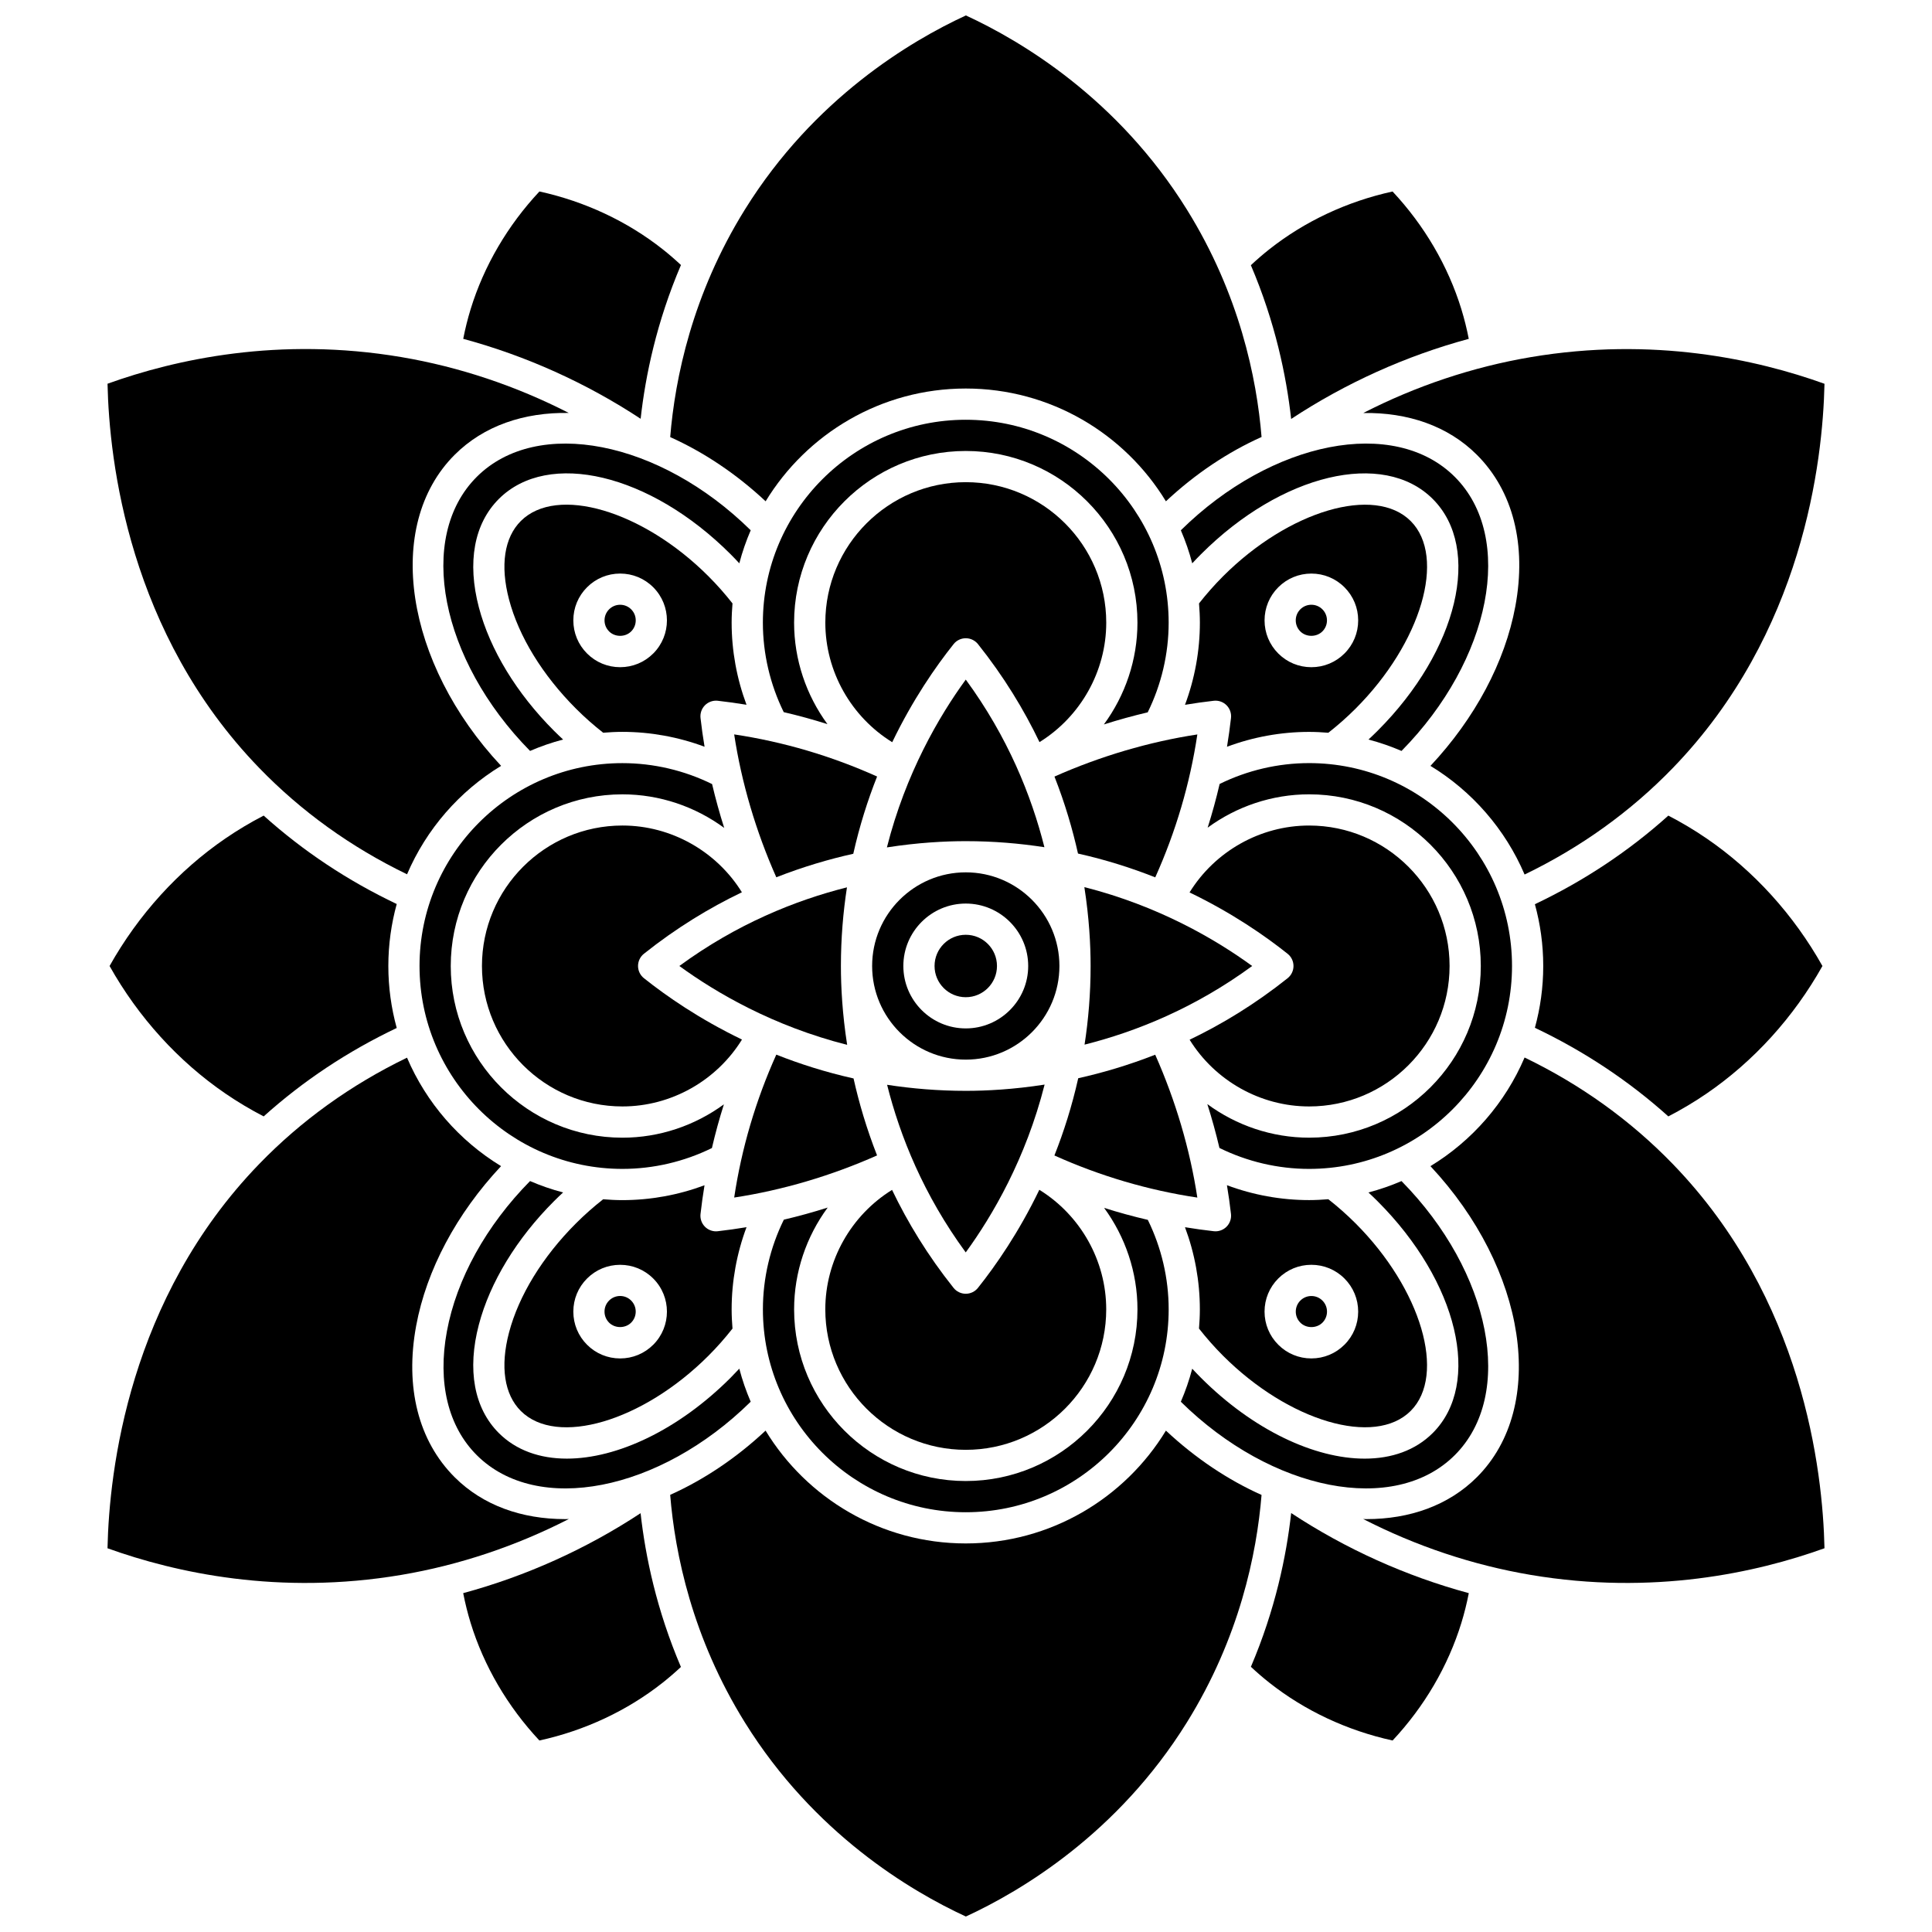<?xml version="1.0" encoding="UTF-8"?>
<!-- Uploaded to: ICON Repo, www.svgrepo.com, Generator: ICON Repo Mixer Tools -->
<svg width="800px" height="800px" version="1.1" viewBox="144 144 512 512" xmlns="http://www.w3.org/2000/svg">
 <defs>
  <clipPath id="b">
   <path d="m321 523h158v128.9h-158z"/>
  </clipPath>
  <clipPath id="a">
   <path d="m321 148.09h158v128.91h-158z"/>
  </clipPath>
 </defs>
 <path d="m399.94 255.24c-29.648 0-53.77 24.121-53.77 53.77 0 8.23 1.922 16.383 5.527 23.715 3.898 0.906 7.762 1.965 11.582 3.176-5.621-7.676-8.836-17.066-8.836-26.891 0-25.086 20.41-45.496 45.496-45.496s45.496 20.41 45.496 45.496c0 9.859-3.242 19.281-8.898 26.977 3.844-1.223 7.727-2.293 11.617-3.211 3.621-7.344 5.551-15.516 5.551-23.766 0-29.648-24.117-53.77-53.766-53.77z"/>
 <path d="m399.94 313.14c1.258 0 2.449 0.574 3.234 1.555 6.871 8.617 12.188 17.391 16.305 25.973 10.855-6.727 17.688-18.73 17.688-31.664 0-20.527-16.699-37.223-37.223-37.223-20.527 0-37.223 16.699-37.223 37.223 0 12.953 6.848 24.965 17.727 31.688 5.445-11.297 11.535-20.062 16.266-25.992 0.777-0.988 1.969-1.559 3.227-1.559z"/>
 <path d="m420.78 368.52c-3.441-13.672-9.691-29.207-20.84-44.422-7.086 9.73-15.914 24.82-20.902 44.473 8.207-1.281 15.367-1.656 20.898-1.656 7.328 0 14.277 0.59 20.844 1.605z"/>
 <path d="m408.21 400c0 4.566-3.703 8.27-8.27 8.27-4.57 0-8.273-3.703-8.273-8.27 0-4.57 3.703-8.273 8.273-8.273 4.566 0 8.27 3.703 8.27 8.273"/>
 <path d="m349.73 376.49c7.106-2.789 13.977-4.801 20.398-6.231 1.66-7.406 3.84-14.246 6.312-20.473-12.117-5.445-24.816-9.199-37.875-11.16 1.945 12.801 5.769 25.727 11.164 37.863z"/>
 <path d="m399.94 375.18c-13.684 0-24.816 11.133-24.816 24.816s11.133 24.816 24.816 24.816 24.816-11.133 24.816-24.816-11.133-24.816-24.816-24.816zm0 41.359c-9.121 0-16.543-7.422-16.543-16.543s7.422-16.543 16.543-16.543 16.543 7.422 16.543 16.543-7.422 16.543-16.543 16.543z"/>
 <path d="m334.22 329.71c2.551 0.289 5.09 0.645 7.613 1.059-2.586-6.926-3.941-14.32-3.941-21.766 0-1.715 0.09-3.41 0.227-5.094-1.957-2.492-4.09-4.914-6.383-7.207-17.438-17.438-40.207-24.137-49.719-14.621-4.387 4.387-5.492 11.766-3.121 20.777 2.578 9.797 8.879 20.074 17.746 28.941 2.293 2.293 4.715 4.426 7.203 6.379 1.68-0.137 3.379-0.227 5.094-0.227 7.449 0 14.848 1.355 21.777 3.945-0.426-2.543-0.789-5.086-1.07-7.617-0.141-1.25 0.297-2.496 1.184-3.387 0.895-0.887 2.144-1.324 3.391-1.184zm-17.102-12.531c-2.344 2.344-5.461 3.633-8.773 3.633s-6.43-1.289-8.773-3.633-3.633-5.457-3.633-8.773 1.289-6.43 3.633-8.773 5.457-3.633 8.773-3.633 6.43 1.289 8.773 3.633c4.836 4.84 4.836 12.711 0 17.547z"/>
 <path d="m270.33 270.39c-16.016 16.016-9.645 48.477 14.141 72.613 2.82-1.215 5.742-2.231 8.758-3.019-0.82-0.762-1.629-1.535-2.422-2.328-9.887-9.887-16.949-21.492-19.895-32.684-3.152-11.977-1.277-22.18 5.273-28.734 13.117-13.117 40.094-6.695 61.414 14.621 0.793 0.793 1.57 1.605 2.328 2.426 0.789-3.016 1.805-5.938 3.019-8.758-24.145-23.781-56.602-30.152-72.617-14.137z"/>
 <path d="m340.61 380.46c-6.727-10.855-18.727-17.688-31.664-17.688-20.527 0-37.223 16.699-37.223 37.223 0 20.527 16.699 37.223 37.223 37.223 12.949 0 24.965-6.848 31.688-17.727-11.297-5.445-20.062-11.531-25.992-16.266-0.984-0.785-1.555-1.977-1.555-3.234 0-1.258 0.574-2.449 1.555-3.234 8.613-6.867 17.387-12.18 25.969-16.297z"/>
 <path d="m366.85 400c0-7.328 0.59-14.277 1.605-20.844-13.672 3.441-29.207 9.691-44.422 20.84 9.73 7.086 24.82 15.914 44.473 20.902-1.281-8.211-1.656-15.367-1.656-20.898z"/>
 <path d="m311.27 305.48c-0.781-0.781-1.82-1.211-2.926-1.211s-2.144 0.43-2.926 1.211-1.211 1.82-1.211 2.926 0.43 2.144 1.211 2.926c1.562 1.562 4.285 1.562 5.848 0 0.781-0.781 1.211-1.82 1.211-2.926 0.004-1.105-0.426-2.141-1.207-2.926z"/>
 <path d="m475.84 400c-9.73-7.086-24.82-15.914-44.473-20.902 1.281 8.207 1.656 15.367 1.656 20.898 0 7.328-0.59 14.277-1.605 20.844 13.672-3.441 29.207-9.691 44.422-20.84z"/>
 <path d="m494.45 311.33c0.781-0.781 1.211-1.82 1.211-2.926s-0.43-2.144-1.211-2.926-1.82-1.211-2.926-1.211c-1.105 0-2.144 0.43-2.926 1.211s-1.211 1.82-1.211 2.926 0.43 2.144 1.211 2.926c1.562 1.562 4.289 1.562 5.852 0z"/>
 <path d="m490.93 337.96c1.715 0 3.41 0.09 5.094 0.227 2.492-1.957 4.914-4.09 7.207-6.379 17.438-17.438 24.133-40.207 14.621-49.719-9.512-9.516-32.281-2.816-49.719 14.621-2.293 2.293-4.426 4.715-6.379 7.203 0.137 1.68 0.227 3.379 0.227 5.094 0 7.449-1.355 14.848-3.945 21.777 2.543-0.426 5.086-0.789 7.621-1.074 1.25-0.141 2.496 0.297 3.387 1.184 0.891 0.891 1.324 2.137 1.184 3.387-0.289 2.551-0.645 5.09-1.059 7.613 6.922-2.578 14.316-3.934 21.762-3.934zm-8.176-38.324c2.344-2.344 5.461-3.633 8.773-3.633 3.316 0 6.43 1.289 8.773 3.633s3.633 5.457 3.633 8.773-1.289 6.43-3.633 8.773-5.457 3.633-8.773 3.633-6.43-1.289-8.773-3.633-3.633-5.457-3.633-8.773c0-3.312 1.289-6.43 3.633-8.773z"/>
 <path d="m586.13 439.86c3.492-1.816 6.894-3.836 10.125-6.047 12.492-8.551 23.074-20.207 30.711-33.812-7.637-13.602-18.219-25.262-30.711-33.812-3.231-2.211-6.629-4.231-10.125-6.047-10.461 9.406-22.309 17.281-35.367 23.484 1.43 5.219 2.211 10.707 2.211 16.375 0 5.668-0.777 11.156-2.211 16.375 13.055 6.203 24.906 14.078 35.367 23.484z"/>
 <path d="m529.55 270.39c-16.016-16.02-48.477-9.645-72.613 14.141 1.215 2.82 2.231 5.742 3.019 8.758 0.762-0.82 1.535-1.629 2.328-2.422 21.32-21.32 48.297-27.742 61.418-14.625 13.121 13.121 6.695 40.098-14.621 61.418-0.793 0.793-1.605 1.57-2.422 2.328 3.016 0.789 5.938 1.805 8.758 3.019 23.781-24.145 30.148-56.602 14.133-72.617z"/>
 <path d="m399.94 486.86c-1.258 0-2.449-0.574-3.234-1.555-6.871-8.617-12.188-17.391-16.305-25.973-10.855 6.727-17.688 18.727-17.688 31.664 0 20.527 16.699 37.223 37.223 37.223 20.527 0 37.223-16.699 37.223-37.223 0-12.949-6.848-24.965-17.727-31.688-5.445 11.297-11.535 20.062-16.266 25.992-0.777 0.984-1.969 1.559-3.227 1.559z"/>
 <path d="m535.4 264.54c9.586 9.586 13.203 23.836 10.184 40.133-2.738 14.781-10.688 29.688-22.496 42.293 11.043 6.719 19.828 16.793 24.945 28.793 14.898-7.191 28.109-16.68 39.312-28.262 34.473-35.637 39.715-81.137 40.164-101.79-18.062-6.5-45.488-12.531-77.859-7.059-15.379 2.602-30.402 7.644-44.375 14.805 11.766-0.191 22.426 3.391 30.125 11.09z"/>
 <path d="m379.09 431.48c3.441 13.672 9.691 29.207 20.84 44.422 7.086-9.73 15.914-24.82 20.902-44.473-8.207 1.281-15.367 1.656-20.898 1.656-7.324-0.004-14.277-0.594-20.844-1.605z"/>
 <path d="m490.93 437.22c20.527 0 37.223-16.699 37.223-37.223 0-20.527-16.699-37.223-37.223-37.223-12.953 0-24.965 6.848-31.688 17.727 11.297 5.445 20.062 11.535 25.992 16.266 0.984 0.785 1.555 1.977 1.555 3.234 0 1.258-0.574 2.449-1.555 3.234-8.617 6.871-17.391 12.188-25.973 16.305 6.731 10.848 18.734 17.68 31.668 17.68z"/>
 <path d="m255.18 400c0 29.648 24.121 53.77 53.77 53.77 8.23 0 16.383-1.922 23.715-5.527 0.906-3.898 1.965-7.766 3.176-11.582-7.676 5.621-17.066 8.84-26.891 8.84-25.086 0-45.496-20.41-45.496-45.496 0-25.086 20.41-45.496 45.496-45.496 9.859 0 19.281 3.242 26.973 8.898-1.223-3.844-2.293-7.723-3.211-11.617-7.344-3.621-15.516-5.551-23.766-5.551-29.645-0.008-53.766 24.113-53.766 53.762z"/>
 <path d="m429.68 370.2c7.406 1.66 14.246 3.84 20.473 6.312 5.445-12.117 9.199-24.816 11.156-37.875-12.805 1.949-25.73 5.773-37.863 11.164 2.789 7.102 4.801 13.973 6.234 20.398z"/>
 <path d="m293.74 546.58c-11.43 0-21.754-3.606-29.266-11.117-9.586-9.586-13.203-23.836-10.184-40.133 2.738-14.781 10.688-29.688 22.496-42.293-11.027-6.711-19.805-16.766-24.922-28.742-14.859 7.188-28.035 16.656-39.211 28.211-34.473 35.641-39.715 81.141-40.164 101.8 18.062 6.5 45.488 12.531 77.859 7.059 15.387-2.602 30.418-7.648 44.398-14.812-0.336 0.004-0.676 0.031-1.008 0.031z"/>
 <path d="m533.24 233.8c-0.523-2.668-1.18-5.312-1.973-7.894-3.519-11.43-9.801-22.156-18.223-31.156-12.039 2.633-23.293 7.906-32.676 15.328-1.676 1.324-3.305 2.734-4.875 4.203 6.434 15.082 9.402 29.293 10.676 40.746 14.461-9.527 30.434-16.727 47.07-21.227z"/>
 <path d="m466.11 470.31c-0.152 0-0.309-0.008-0.465-0.027-2.551-0.289-5.09-0.645-7.613-1.059 2.59 6.926 3.941 14.32 3.941 21.766 0 1.715-0.09 3.41-0.227 5.094 1.957 2.492 4.09 4.914 6.379 7.203 17.438 17.438 40.207 24.133 49.719 14.621 9.512-9.512 2.816-32.277-14.621-49.719-2.293-2.293-4.715-4.426-7.203-6.379-1.68 0.137-3.375 0.227-5.094 0.227-7.449 0-14.848-1.355-21.777-3.945 0.426 2.543 0.789 5.086 1.074 7.621 0.141 1.25-0.297 2.496-1.184 3.387-0.785 0.781-1.84 1.211-2.93 1.211zm16.641 12.508c2.344-2.344 5.457-3.633 8.773-3.633s6.43 1.289 8.773 3.633 3.633 5.457 3.633 8.773-1.289 6.43-3.633 8.773-5.457 3.633-8.773 3.633c-3.312 0-6.43-1.289-8.773-3.633s-3.633-5.461-3.633-8.773 1.289-6.43 3.633-8.773z"/>
 <path d="m475.5 585.72c1.57 1.469 3.199 2.879 4.875 4.203 9.383 7.418 20.637 12.691 32.676 15.328 8.422-8.996 14.703-19.727 18.223-31.156 0.797-2.582 1.449-5.227 1.973-7.894-16.637-4.504-32.613-11.699-47.074-21.227-1.27 11.453-4.238 25.66-10.672 40.746z"/>
 <path d="m544.7 400c0-29.648-24.121-53.77-53.77-53.77-8.23 0-16.383 1.922-23.715 5.527-0.906 3.898-1.965 7.762-3.176 11.582 7.676-5.621 17.066-8.836 26.891-8.836 25.086 0 45.496 20.41 45.496 45.496s-20.41 45.496-45.496 45.496c-9.859 0-19.281-3.242-26.977-8.898 1.223 3.844 2.293 7.727 3.211 11.621 7.344 3.621 15.516 5.551 23.766 5.551 29.648-0.004 53.77-24.125 53.77-53.77z"/>
 <path d="m529.55 529.61c16.016-16.016 9.645-48.477-14.141-72.613-2.816 1.215-5.742 2.231-8.758 3.019 0.82 0.762 1.629 1.535 2.422 2.328 21.32 21.32 27.742 48.297 14.625 61.418-4.594 4.594-10.891 6.793-18.047 6.793-13.277 0-29.516-7.562-43.371-21.414-0.793-0.793-1.57-1.605-2.328-2.422-0.789 3.016-1.805 5.938-3.019 8.758 24.141 23.777 56.602 30.148 72.617 14.133z"/>
 <path d="m324.46 214.23c-1.559-1.453-3.172-2.852-4.828-4.16-9.383-7.418-20.637-12.691-32.676-15.328-8.422 8.996-14.703 19.727-18.223 31.156-0.797 2.582-1.449 5.227-1.973 7.894 16.617 4.496 32.57 11.68 47.016 21.188 1.27-11.457 4.242-25.668 10.684-40.75z"/>
 <path d="m266.75 566.2c0.523 2.668 1.18 5.312 1.973 7.894 3.519 11.43 9.801 22.16 18.223 31.156 12.039-2.633 23.293-7.906 32.676-15.328 1.656-1.312 3.273-2.707 4.828-4.16-6.441-15.082-9.414-29.293-10.688-40.75-14.441 9.508-30.395 16.688-47.012 21.188z"/>
 <g clip-path="url(#b)">
  <path d="m452.98 523.13c-10.891 17.91-30.598 29.898-53.047 29.898s-42.152-11.988-53.047-29.898c-7.871 7.371-16.512 13.086-25.281 17.023 1.273 15.582 5.84 37.863 19.801 60.32 18.305 29.449 43.895 44.664 58.559 51.426 14.66-6.762 40.254-21.973 58.559-51.426 13.953-22.445 18.523-44.715 19.801-60.297-8.793-3.934-17.453-9.66-25.344-17.047z"/>
 </g>
 <path d="m213.87 360.14c-3.492 1.816-6.894 3.836-10.121 6.047-12.492 8.551-23.074 20.207-30.711 33.812 7.637 13.602 18.219 25.262 30.711 33.812 3.231 2.211 6.629 4.231 10.125 6.047 10.43-9.383 22.246-17.238 35.262-23.434-1.438-5.234-2.223-10.738-2.223-16.426s0.785-11.191 2.223-16.426c-13.023-6.195-24.836-14.051-35.266-23.434z"/>
 <path d="m251.87 375.7c5.117-11.977 13.895-22.031 24.926-28.742-25.457-27.195-31.109-63.625-12.316-82.422 7.727-7.727 18.434-11.309 30.254-11.098-13.973-7.16-29-12.203-44.379-14.805-32.371-5.473-59.797 0.559-77.859 7.059 0.449 20.656 5.691 66.156 40.164 101.79 11.176 11.555 24.352 21.027 39.211 28.215z"/>
 <g clip-path="url(#a)">
  <path d="m346.9 276.85c10.895-17.902 30.594-29.887 53.039-29.887s42.145 11.98 53.039 29.887c7.891-7.387 16.559-13.105 25.348-17.043-1.277-15.582-5.848-37.848-19.801-60.289-18.305-29.453-43.895-44.664-58.555-51.426-14.66 6.762-40.254 21.973-58.559 51.426-13.957 22.457-18.527 44.734-19.801 60.316 8.77 3.938 17.414 9.648 25.289 17.016z"/>
 </g>
 <path d="m334.22 470.29c-0.152 0.016-0.309 0.027-0.465 0.027-1.09 0-2.144-0.43-2.926-1.211-0.891-0.891-1.324-2.137-1.184-3.387 0.289-2.551 0.645-5.09 1.059-7.613-6.93 2.59-14.32 3.941-21.766 3.941-1.715 0-3.41-0.09-5.094-0.227-2.488 1.953-4.91 4.09-7.203 6.379-8.863 8.863-15.164 19.141-17.746 28.941-2.371 9.012-1.262 16.395 3.121 20.777 9.512 9.508 32.277 2.816 49.719-14.621 2.293-2.293 4.426-4.715 6.383-7.207-0.137-1.68-0.227-3.375-0.227-5.094 0-7.449 1.355-14.848 3.945-21.777-2.543 0.422-5.082 0.785-7.617 1.07zm-17.102 30.078c-2.344 2.344-5.461 3.633-8.773 3.633s-6.43-1.289-8.773-3.633-3.633-5.457-3.633-8.773 1.289-6.43 3.633-8.773 5.457-3.633 8.773-3.633 6.43 1.289 8.773 3.633c4.836 4.836 4.836 12.711 0 17.547z"/>
 <path d="m270.33 529.61c16.016 16.02 48.477 9.645 72.613-14.141-1.215-2.82-2.231-5.742-3.019-8.758-0.762 0.82-1.535 1.629-2.328 2.426-13.852 13.852-30.094 21.414-43.367 21.414-7.156 0-13.453-2.195-18.047-6.793-6.551-6.551-8.426-16.758-5.273-28.734 2.945-11.191 10.012-22.801 19.895-32.684 0.793-0.793 1.605-1.57 2.422-2.328-3.016-0.789-5.938-1.805-8.758-3.019-11.641 11.812-19.465 25.934-22.039 39.84-2.508 13.535 0.301 25.176 7.902 32.777z"/>
 <path d="m308.34 487.45c-1.105 0-2.144 0.43-2.926 1.211s-1.211 1.82-1.211 2.926c0 1.105 0.43 2.144 1.211 2.926 1.562 1.562 4.285 1.562 5.848 0 0.781-0.781 1.211-1.82 1.211-2.926 0-1.105-0.43-2.144-1.211-2.926-0.777-0.781-1.816-1.211-2.922-1.211z"/>
 <path d="m370.2 429.8c-7.406-1.66-14.246-3.84-20.473-6.312-5.445 12.113-9.199 24.812-11.16 37.875 12.805-1.949 25.73-5.773 37.863-11.164-2.785-7.106-4.801-13.977-6.231-20.398z"/>
 <path d="m450.14 423.51c-7.106 2.789-13.977 4.801-20.398 6.231-1.66 7.406-3.84 14.246-6.312 20.473 12.117 5.445 24.816 9.199 37.875 11.156-1.949-12.801-5.769-25.723-11.164-37.859z"/>
 <path d="m488.61 494.52c1.562 1.562 4.285 1.562 5.848 0 0.781-0.781 1.211-1.82 1.211-2.926 0-1.105-0.43-2.144-1.211-2.926s-1.82-1.211-2.926-1.211c-1.105 0-2.144 0.43-2.926 1.211s-1.211 1.82-1.211 2.926c0 1.105 0.43 2.144 1.215 2.926z"/>
 <path d="m399.94 544.76c29.648 0 53.77-24.121 53.77-53.77 0-8.23-1.922-16.383-5.527-23.715-3.898-0.906-7.766-1.965-11.582-3.176 5.621 7.676 8.84 17.066 8.84 26.891 0 25.086-20.41 45.496-45.496 45.496-25.086 0-45.496-20.41-45.496-45.496 0-9.859 3.242-19.285 8.898-26.973-3.844 1.223-7.723 2.293-11.617 3.207-3.621 7.344-5.551 15.516-5.551 23.766-0.008 29.648 24.113 53.77 53.762 53.77z"/>
 <path d="m548.03 424.25c-5.113 12-13.902 22.074-24.949 28.793 25.457 27.195 31.109 63.625 12.316 82.422-7.512 7.508-17.84 11.117-29.266 11.117-0.289 0-0.582-0.023-0.871-0.027 13.973 7.164 29.004 12.207 44.387 14.809 32.375 5.477 59.797-0.559 77.859-7.059-0.449-20.656-5.691-66.156-40.164-101.79-11.203-11.582-24.414-21.07-39.312-28.262z"/>
</svg>